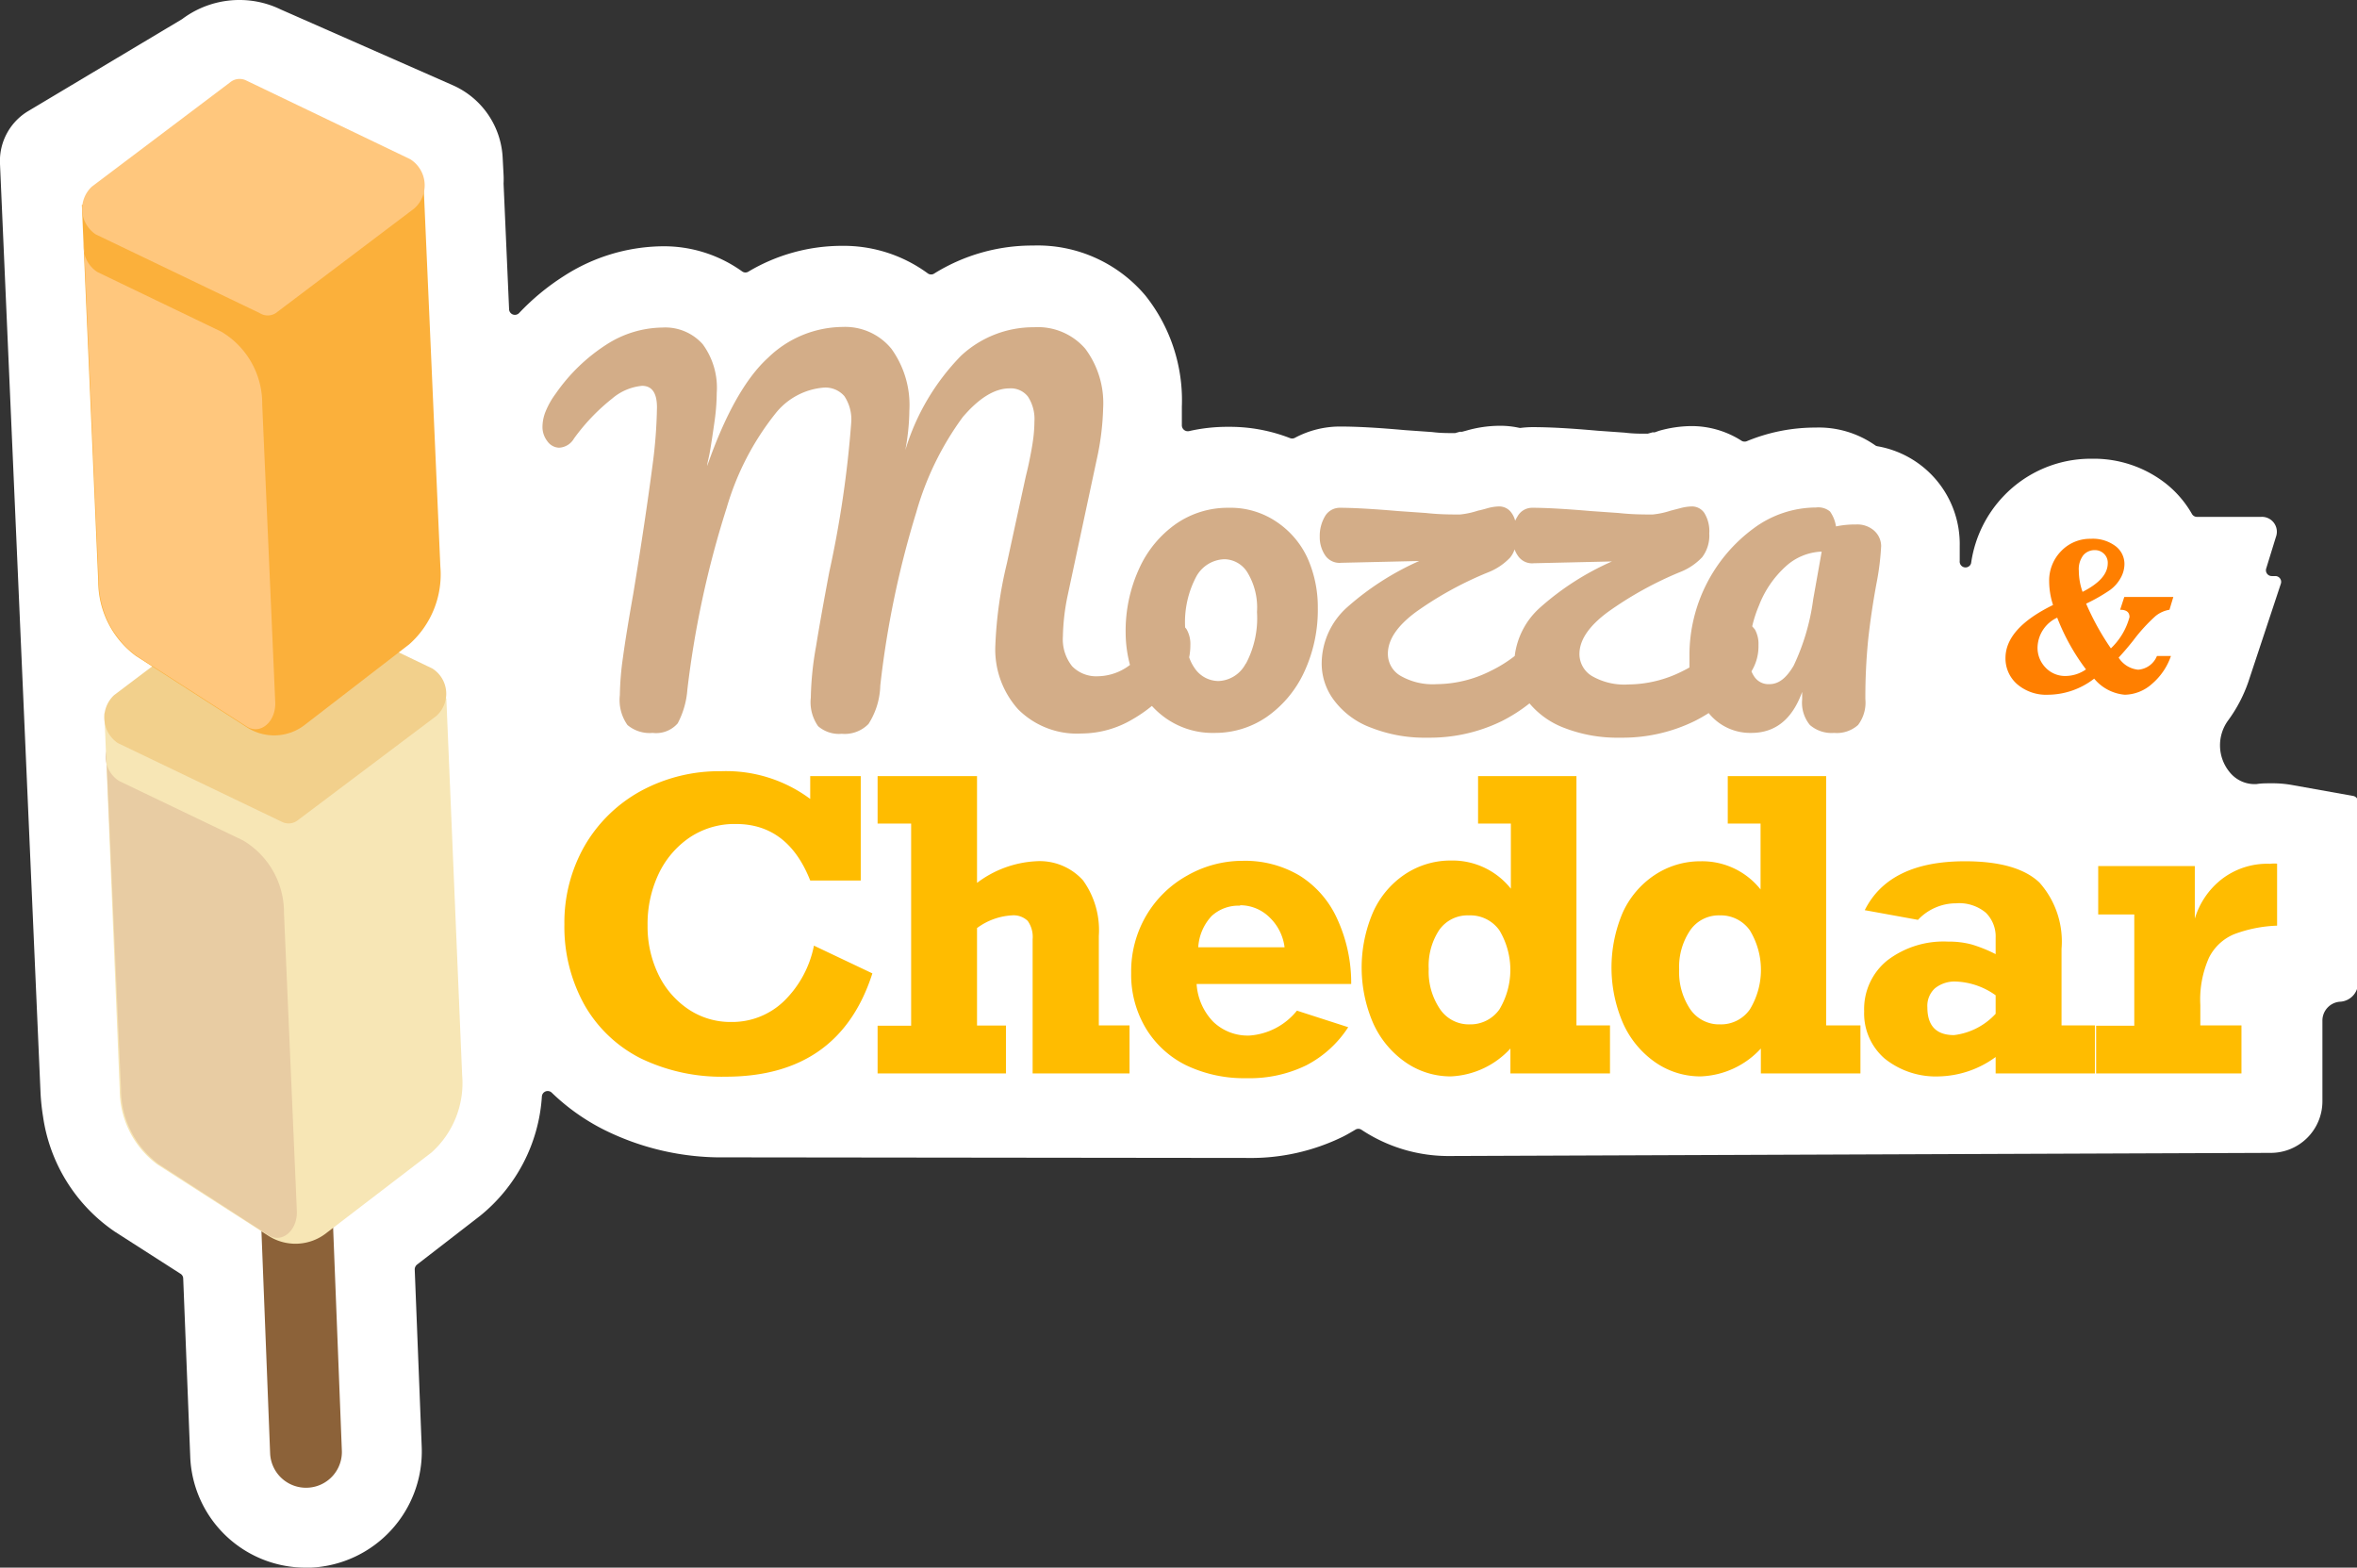 <svg id="Layer_1" data-name="Layer 1" xmlns="http://www.w3.org/2000/svg" viewBox="0 0 158.11 105.15"><rect x="0" y="0" width="158.11" height="105.15" fill="#333333" stroke="none"/><defs><style>.cls-1{fill:#fff;}.cls-2{fill:#8c6239;}.cls-3{fill:#f7e6b5;}.cls-4{fill:#f2d08c;}.cls-5{fill:#e8cca3;}.cls-6{fill:#fbb03b;}.cls-7{fill:#ffc77d;}.cls-8{fill:#ff7f00;}.cls-9{fill:#d3ad88;}.cls-10{fill:#ffbc00;}</style></defs><path class="cls-1" d="M83.68,77.67a14,14,0,0,0,6.41-1.43c.28-.14.55-.3.82-.46a.38.38,0,0,1,.42,0,10.56,10.56,0,0,0,6,1.76l55-.21a3.46,3.46,0,0,0,3.46-3.46V68.47a1.27,1.27,0,0,1,1.19-1.28h0a1.27,1.27,0,0,0,1.2-1.28V53.78a.4.4,0,0,0-.32-.39l-4.08-.73a7.42,7.42,0,0,0-1.39-.12c-.36,0-.7,0-1,.05a2.14,2.14,0,0,1-1.8-.77h0a2.83,2.83,0,0,1-.13-3.49,9.78,9.78,0,0,0,1.35-2.56L153,39.16a.39.39,0,0,0-.37-.52h-.24a.39.39,0,0,1-.37-.51l.65-2.11a1,1,0,0,0-1-1.35h-4.3a.39.39,0,0,1-.34-.21,7.07,7.07,0,0,0-1.71-2,7.83,7.83,0,0,0-5-1.69,8.07,8.07,0,0,0-5.92,2.51,8.17,8.17,0,0,0-2.17,4.45.35.35,0,0,1-.12.23h0a.39.39,0,0,1-.65-.33c0-.37,0-.69,0-1a6.66,6.66,0,0,0-5.53-6.7.35.35,0,0,1-.14-.06,6.58,6.58,0,0,0-4-1.19,12,12,0,0,0-4.58.9.41.41,0,0,1-.36,0,6.23,6.23,0,0,0-3.36-1,8.14,8.14,0,0,0-2.21.32L111,29l-.15,0-.32.09h-.1c-.41,0-.89,0-1.44-.07l-1.83-.13c-1.79-.16-3.21-.24-4.34-.24a6.84,6.84,0,0,0-.79.05.4.4,0,0,1-.11,0,5.89,5.89,0,0,0-1.33-.14,8.14,8.14,0,0,0-2.21.32l-.3.08-.15,0-.32.09h-.11c-.41,0-.89,0-1.43-.07l-1.84-.13c-1.78-.16-3.2-.24-4.33-.24a6.43,6.43,0,0,0-3.06.77.4.4,0,0,1-.32,0,11.13,11.13,0,0,0-4.12-.75,11.57,11.57,0,0,0-2.65.29.4.4,0,0,1-.47-.41c0-.43,0-.84,0-1.23a11.28,11.28,0,0,0-2.44-7.45,9.46,9.46,0,0,0-7.55-3.36,12.46,12.46,0,0,0-6.61,1.87.38.38,0,0,1-.44,0,9.54,9.54,0,0,0-5.77-1.85,12.28,12.28,0,0,0-6.25,1.72.38.38,0,0,1-.43,0,9,9,0,0,0-5.39-1.69,12.43,12.43,0,0,0-6.58,2A15.78,15.78,0,0,0,34.82,21a.39.39,0,0,1-.67-.26l-.37-8.43a5.63,5.63,0,0,0,0-.58l-.06-1.14a5.62,5.62,0,0,0-3.34-4.87L18.82.63A6.3,6.3,0,0,0,16.06,0a6.38,6.38,0,0,0-3.84,1.28l0,0L1.91,7.44A3.9,3.9,0,0,0,0,11L2.72,73.33a14.64,14.64,0,0,0,.17,1.58,11.27,11.27,0,0,0,4.82,7.71l4.4,2.82a.38.38,0,0,1,.18.32l.47,11.93a7.74,7.74,0,0,0,7.76,7.46h.34a7.8,7.8,0,0,0,7.43-8.07l-.47-11.93a.42.42,0,0,1,.16-.33l4.23-3.27a11.21,11.21,0,0,0,4.14-8,.39.39,0,0,1,.66-.26,14.29,14.29,0,0,0,3.51,2.49,17.68,17.68,0,0,0,8.17,1.85Z"/><path class="cls-2" d="M20.63,99.79h0a2.41,2.41,0,0,1-2.51-2.31L16.32,51.43a2.42,2.42,0,0,1,2.3-2.5h0a2.41,2.41,0,0,1,2.51,2.32l1.8,46A2.4,2.4,0,0,1,20.63,99.79Z"/><path class="cls-3" d="M28.94,77.31l-7,5.36a3.36,3.36,0,0,1-4,.18l-7.38-4.74a6.24,6.24,0,0,1-2.53-5L7,47.84l22.94-1L31,72.09A6.26,6.26,0,0,1,28.94,77.31Z"/><path class="cls-4" d="M18.9,55.12l-11-5.28a2.06,2.06,0,0,1-.25-3.21l9.27-7A1,1,0,0,1,18,39.56l11,5.28a2,2,0,0,1,.25,3.2L20,55A1,1,0,0,1,18.9,55.12Z"/><path class="cls-5" d="M7.12,50.39h0l1,22.7a6.24,6.24,0,0,0,2.53,5L18,82.85h0c.93.59,2-.34,1.91-1.7l-.86-19.9a5.61,5.61,0,0,0-2.75-4.88L8,52.39A1.94,1.94,0,0,1,7.12,50.39Z"/><path class="cls-6" d="M27.45,43.22l-6.94,5.35a3.35,3.35,0,0,1-4,.18L9.12,44a6.23,6.23,0,0,1-2.53-5L5.49,13.74l22.94-1L29.54,38A6.27,6.27,0,0,1,27.45,43.22Z"/><path class="cls-7" d="M17.42,21l-11-5.28a2.05,2.05,0,0,1-.26-3.2l9.28-7a1,1,0,0,1,1.08-.12l11,5.28A2.07,2.07,0,0,1,27.77,14l-9.27,7A1,1,0,0,1,17.42,21Z"/><path class="cls-7" d="M5.63,16.29h0l1,22.7a6.23,6.23,0,0,0,2.53,5l7.39,4.74h0c.92.59,2-.33,1.91-1.7l-.87-19.9a5.61,5.61,0,0,0-2.74-4.88l-8.31-4A2,2,0,0,1,5.63,16.29Z"/><path class="cls-8" d="M142.12,44.11a1.75,1.75,0,0,0,1.31.81,1.47,1.47,0,0,0,1.26-.92h.94a4.29,4.29,0,0,1-1.26,1.86,2.81,2.81,0,0,1-1.84.74,3,3,0,0,1-2.05-1.08,5.11,5.11,0,0,1-3.07,1.08,3,3,0,0,1-2.1-.71,2.29,2.29,0,0,1-.78-1.75q0-2,3.19-3.56a5.2,5.2,0,0,1-.26-1.6,2.81,2.81,0,0,1,.79-2,2.68,2.68,0,0,1,2-.84,2.53,2.53,0,0,1,1.66.49,1.5,1.5,0,0,1,.6,1.2,1.91,1.91,0,0,1-.25.93,2.48,2.48,0,0,1-.71.81,11.29,11.29,0,0,1-1.61.92,17.5,17.5,0,0,0,1.66,3,4.49,4.49,0,0,0,1.25-2.1c0-.33-.21-.49-.63-.49l.28-.86h3.29l-.26.86a2,2,0,0,0-.92.41,11.31,11.31,0,0,0-1.5,1.64C142.73,43.43,142.39,43.82,142.12,44.11Zm-2.19.79A14.32,14.32,0,0,1,138,41.43a2.26,2.26,0,0,0-1.32,2,1.89,1.89,0,0,0,.52,1.33,1.8,1.8,0,0,0,1.42.58A2.41,2.41,0,0,0,139.93,44.9Zm-.23-5.2c1.12-.57,1.69-1.2,1.69-1.92a.82.82,0,0,0-.27-.65.85.85,0,0,0-.6-.23,1,1,0,0,0-.76.33,1.53,1.53,0,0,0-.31,1.06A4.29,4.29,0,0,0,139.7,39.7Z"/><path class="cls-9" d="M85.63,35a5.51,5.51,0,0,0-3.22-.94,6.09,6.09,0,0,0-3.51,1.07,7.35,7.35,0,0,0-2.48,3,10,10,0,0,0-.91,4.32,8.45,8.45,0,0,0,.29,2.15l-.08.06a3.62,3.62,0,0,1-2.06.7,2.26,2.26,0,0,1-1.74-.67,2.9,2.9,0,0,1-.62-2,14.61,14.61,0,0,1,.32-2.75l1.95-9.12A17.82,17.82,0,0,0,74,27.39a6.1,6.1,0,0,0-1.2-4,4.2,4.2,0,0,0-3.43-1.44,7.12,7.12,0,0,0-4.91,1.92,15.42,15.42,0,0,0-3.73,6.32A15,15,0,0,0,61,27.55,6.45,6.45,0,0,0,59.8,23.4a4,4,0,0,0-3.27-1.47,7.26,7.26,0,0,0-5,2.06c-1.51,1.37-2.88,3.8-4.09,7.26,0-.19.11-.53.19-1s.18-1.12.29-1.9a14.51,14.51,0,0,0,.16-2,4.93,4.93,0,0,0-.94-3.26,3.36,3.36,0,0,0-2.7-1.12A7.07,7.07,0,0,0,40.7,23.1a12.1,12.1,0,0,0-3.42,3.3,5.44,5.44,0,0,0-.68,1.2,2.8,2.8,0,0,0-.21,1,1.56,1.56,0,0,0,.33,1,1,1,0,0,0,.78.43,1.22,1.22,0,0,0,1-.61,13.44,13.44,0,0,1,2.57-2.69,3.6,3.6,0,0,1,2-.85q1,0,1,1.44a32.27,32.27,0,0,1-.29,3.83c-.32,2.44-.75,5.34-1.3,8.68q-.48,2.71-.69,4.26a19.63,19.63,0,0,0-.21,2.54,2.9,2.9,0,0,0,.51,2,2.3,2.3,0,0,0,1.69.53,1.92,1.92,0,0,0,1.68-.64,5.73,5.73,0,0,0,.65-2.27,65.09,65.09,0,0,1,2.64-12.2A18.36,18.36,0,0,1,52,27.76,4.6,4.6,0,0,1,55.25,26a1.68,1.68,0,0,1,1.39.57,2.82,2.82,0,0,1,.46,1.79,71.64,71.64,0,0,1-1.47,10c-.36,1.91-.66,3.58-.89,5a21.36,21.36,0,0,0-.35,3.43,2.79,2.79,0,0,0,.49,1.92,2.13,2.13,0,0,0,1.58.51,2.23,2.23,0,0,0,1.8-.66,5,5,0,0,0,.79-2.57,63.3,63.3,0,0,1,2.41-11.61,20,20,0,0,1,3.12-6.4c1.1-1.29,2.15-1.93,3.15-1.93a1.45,1.45,0,0,1,1.23.56,2.75,2.75,0,0,1,.43,1.67,9.34,9.34,0,0,1-.1,1.29c-.06.44-.15.9-.25,1.39s-.19.83-.23,1l-1.27,5.84a27.8,27.8,0,0,0-.77,5.46,6,6,0,0,0,1.53,4.32,5.57,5.57,0,0,0,4.25,1.62A6.76,6.76,0,0,0,76,48.23a9.4,9.4,0,0,0,1.27-.88,5.65,5.65,0,0,0,1,.87,5.44,5.44,0,0,0,3.21.94,6.11,6.11,0,0,0,3.49-1.07,7.5,7.5,0,0,0,2.51-3,9.86,9.86,0,0,0,.92-4.32,8.07,8.07,0,0,0-.67-3.29A5.89,5.89,0,0,0,85.63,35Zm-2.06,9.5a2.15,2.15,0,0,1-1.83,1.18,1.94,1.94,0,0,1-1.6-.86,2.94,2.94,0,0,1-.37-.73,4,4,0,0,0,.08-.8,2,2,0,0,0-.24-1.06.76.76,0,0,0-.11-.14,6.52,6.52,0,0,1,.75-3.42,2.23,2.23,0,0,1,1.9-1.16,1.85,1.85,0,0,1,1.53.89,4.53,4.53,0,0,1,.64,2.65A6.5,6.5,0,0,1,83.57,44.53Z"/><path class="cls-9" d="M125.68,35.56a1.71,1.71,0,0,0-1.18-.38,6.15,6.15,0,0,0-1.34.13,2.35,2.35,0,0,0-.4-1,1.24,1.24,0,0,0-.94-.27,7.07,7.07,0,0,0-4.17,1.39,10.57,10.57,0,0,0-4.32,8.5c0,.29,0,.57,0,.84-.15.09-.31.17-.47.25a8.15,8.15,0,0,1-3.62.89,4.34,4.34,0,0,1-2.46-.57,1.73,1.73,0,0,1-.83-1.47c0-.94.64-1.88,1.91-2.82a24.06,24.06,0,0,1,4.82-2.67,4.09,4.09,0,0,0,1.5-1,2.41,2.41,0,0,0,.48-1.6,2.33,2.33,0,0,0-.33-1.37,1,1,0,0,0-.85-.44,3.23,3.23,0,0,0-.78.12l-.62.16a5.62,5.62,0,0,1-1.22.26c-.61,0-1.37,0-2.28-.1l-1.86-.13c-1.64-.14-3-.22-3.93-.22a1.12,1.12,0,0,0-1,.59,1.91,1.91,0,0,0-.15.28,1.56,1.56,0,0,0-.24-.52,1,1,0,0,0-.84-.44,3.09,3.09,0,0,0-.78.12c-.31.09-.52.14-.63.16a5.57,5.57,0,0,1-1.21.26c-.62,0-1.38,0-2.28-.1l-1.87-.13c-1.64-.14-3-.22-3.92-.22a1.15,1.15,0,0,0-1,.59A2.59,2.59,0,0,0,88.53,36a2.18,2.18,0,0,0,.37,1.26,1.16,1.16,0,0,0,1.07.49l5.23-.12a18.65,18.65,0,0,0-4.85,3.12,5.08,5.08,0,0,0-1.69,3.74A4.09,4.09,0,0,0,89.51,47,5.47,5.47,0,0,0,92,48.82a9.79,9.79,0,0,0,3.76.66,11,11,0,0,0,5-1.12,10.89,10.89,0,0,0,1.84-1.18,5.63,5.63,0,0,0,2.32,1.64,9.85,9.85,0,0,0,3.77.66,11,11,0,0,0,5-1.12,10.63,10.63,0,0,0,.93-.53,3.57,3.57,0,0,0,2.86,1.33q2.42,0,3.41-2.75l0,.51a2.35,2.35,0,0,0,.52,1.71,2.22,2.22,0,0,0,1.62.53,2.14,2.14,0,0,0,1.61-.53,2.5,2.5,0,0,0,.49-1.74,39.29,39.29,0,0,1,.19-4c.13-1.18.31-2.42.55-3.72a17.7,17.7,0,0,0,.32-2.55A1.41,1.41,0,0,0,125.68,35.56ZM100,45a8.15,8.15,0,0,1-3.62.89,4.33,4.33,0,0,1-2.45-.57,1.7,1.7,0,0,1-.83-1.47c0-.94.63-1.88,1.91-2.82A23.79,23.79,0,0,1,99.8,38.4a4.09,4.09,0,0,0,1.5-1,1.72,1.72,0,0,0,.3-.55,1.85,1.85,0,0,0,.23.44,1.14,1.14,0,0,0,1.06.49l5.24-.12a18.31,18.31,0,0,0-4.85,3.12A5.17,5.17,0,0,0,101.61,44,8.88,8.88,0,0,1,100,45Zm21.63-4.79a14.9,14.9,0,0,1-1.31,4.44c-.49.83-1,1.24-1.63,1.24a1.14,1.14,0,0,1-1-.49,1.86,1.86,0,0,1-.2-.37,3.2,3.2,0,0,0,.47-1.75,2,2,0,0,0-.24-1.06l-.18-.21A8.38,8.38,0,0,1,118,40.6,6.88,6.88,0,0,1,119.78,38a3.78,3.78,0,0,1,2.42-1Z"/><path class="cls-10" d="M54.35,53.59V52.06h3.39v7H54.35q-1.5-3.8-5-3.79a5.41,5.41,0,0,0-3.08.9,6.11,6.11,0,0,0-2.09,2.45,7.85,7.85,0,0,0-.74,3.45,7.39,7.39,0,0,0,.7,3.24,5.87,5.87,0,0,0,2,2.36,5.06,5.06,0,0,0,2.92.88,5,5,0,0,0,3.54-1.41,7.12,7.12,0,0,0,2-3.71l3.92,1.86q-2.22,6.93-9.85,6.93A12.47,12.47,0,0,1,43,71a9,9,0,0,1-3.78-3.57A10.76,10.76,0,0,1,37.86,62a10.37,10.37,0,0,1,1.36-5.27A9.78,9.78,0,0,1,43,53.05a11,11,0,0,1,5.37-1.32A9.43,9.43,0,0,1,54.35,53.59Z"/><path class="cls-10" d="M69.47,57.77a3.91,3.91,0,0,1,3.18,1.28,5.72,5.72,0,0,1,1.06,3.73v6h2.06V72h-6.5V63a1.85,1.85,0,0,0-.33-1.23,1.37,1.37,0,0,0-1.07-.37,4.34,4.34,0,0,0-2.33.85v6.54h1.94V72H58.87v-3.2h2.25V55.24H58.87V52.06h6.67v7.16A7.16,7.16,0,0,1,69.47,57.77Z"/><path class="cls-10" d="M90.64,66H80.27a4,4,0,0,0,1.11,2.53,3.33,3.33,0,0,0,2.44.93A4.49,4.49,0,0,0,87,67.79l3.44,1.11a7.4,7.4,0,0,1-2.82,2.56,8.65,8.65,0,0,1-4,.86,9,9,0,0,1-4.06-.87A6.53,6.53,0,0,1,76.88,69a7,7,0,0,1-1-3.73,7.4,7.4,0,0,1,1-3.84,7.29,7.29,0,0,1,2.74-2.69,7.49,7.49,0,0,1,3.75-1,7.14,7.14,0,0,1,3.82,1,6.62,6.62,0,0,1,2.5,2.87A10.25,10.25,0,0,1,90.64,66Zm-7.45-5.25a2.65,2.65,0,0,0-1.91.69,3.36,3.36,0,0,0-.9,2.1h5.79a3.34,3.34,0,0,0-1-2A2.81,2.81,0,0,0,83.19,60.72Z"/><path class="cls-10" d="M108,68.78V72h-6.68V70.33a5.76,5.76,0,0,1-4,1.87,5.3,5.3,0,0,1-3.11-1,6.35,6.35,0,0,1-2.11-2.6,9.39,9.39,0,0,1,0-7.4,6,6,0,0,1,2.15-2.56,5.53,5.53,0,0,1,3.1-.92,5,5,0,0,1,4,1.89V55.24h-2.2V52.06h6.6V68.78Zm-9.42-.07a2.38,2.38,0,0,0,2-1,5.16,5.16,0,0,0,0-5.31,2.39,2.39,0,0,0-2.05-1,2.32,2.32,0,0,0-2,1A4.37,4.37,0,0,0,95.84,65a4.45,4.45,0,0,0,.74,2.66A2.33,2.33,0,0,0,98.6,68.71Z"/><path class="cls-10" d="M124.8,68.78V72h-6.68V70.33a5.76,5.76,0,0,1-4.05,1.87,5.3,5.3,0,0,1-3.11-1,6.33,6.33,0,0,1-2.1-2.6,9.39,9.39,0,0,1,0-7.4A6,6,0,0,1,111,58.69a5.53,5.53,0,0,1,3.1-.92,5,5,0,0,1,4,1.89V55.24h-2.2V52.06h6.6V68.78Zm-9.42-.07a2.36,2.36,0,0,0,2-1,5.1,5.1,0,0,0,0-5.31,2.38,2.38,0,0,0-2-1,2.33,2.33,0,0,0-2,1,4.37,4.37,0,0,0-.74,2.63,4.45,4.45,0,0,0,.74,2.66A2.34,2.34,0,0,0,115.38,68.71Z"/><path class="cls-10" d="M138.29,63.64v5.14h2.24V72h-6.66V70.9a6.68,6.68,0,0,1-3.78,1.3A5.48,5.48,0,0,1,126.42,71a4,4,0,0,1-1.37-3.17,4.19,4.19,0,0,1,1.54-3.4,6.21,6.21,0,0,1,4.09-1.27,5.85,5.85,0,0,1,1.58.19,9.5,9.5,0,0,1,1.61.65V62.91a2.24,2.24,0,0,0-.66-1.69,2.78,2.78,0,0,0-2-.63,3.51,3.51,0,0,0-2.55,1.11l-3.57-.65q1.64-3.28,6.72-3.28,3.5,0,5,1.43A5.94,5.94,0,0,1,138.29,63.64Zm-7.21,5.79A4.53,4.53,0,0,0,133.87,68V66.76a4.89,4.89,0,0,0-2.62-.92,2.1,2.1,0,0,0-1.45.45,1.59,1.59,0,0,0-.51,1.28C129.29,68.81,129.89,69.43,131.08,69.43Z"/><path class="cls-10" d="M152.75,57.93v4.16a9,9,0,0,0-2.9.58,3.3,3.3,0,0,0-1.67,1.57,6.92,6.92,0,0,0-.58,3.17v1.37h2.76V72h-9.75v-3.2h2.56V61.34h-2.42V58.09h6.48v3.53A5.27,5.27,0,0,1,149,59a5,5,0,0,1,3.28-1.06A2.24,2.24,0,0,1,152.75,57.93Z"/></svg>
